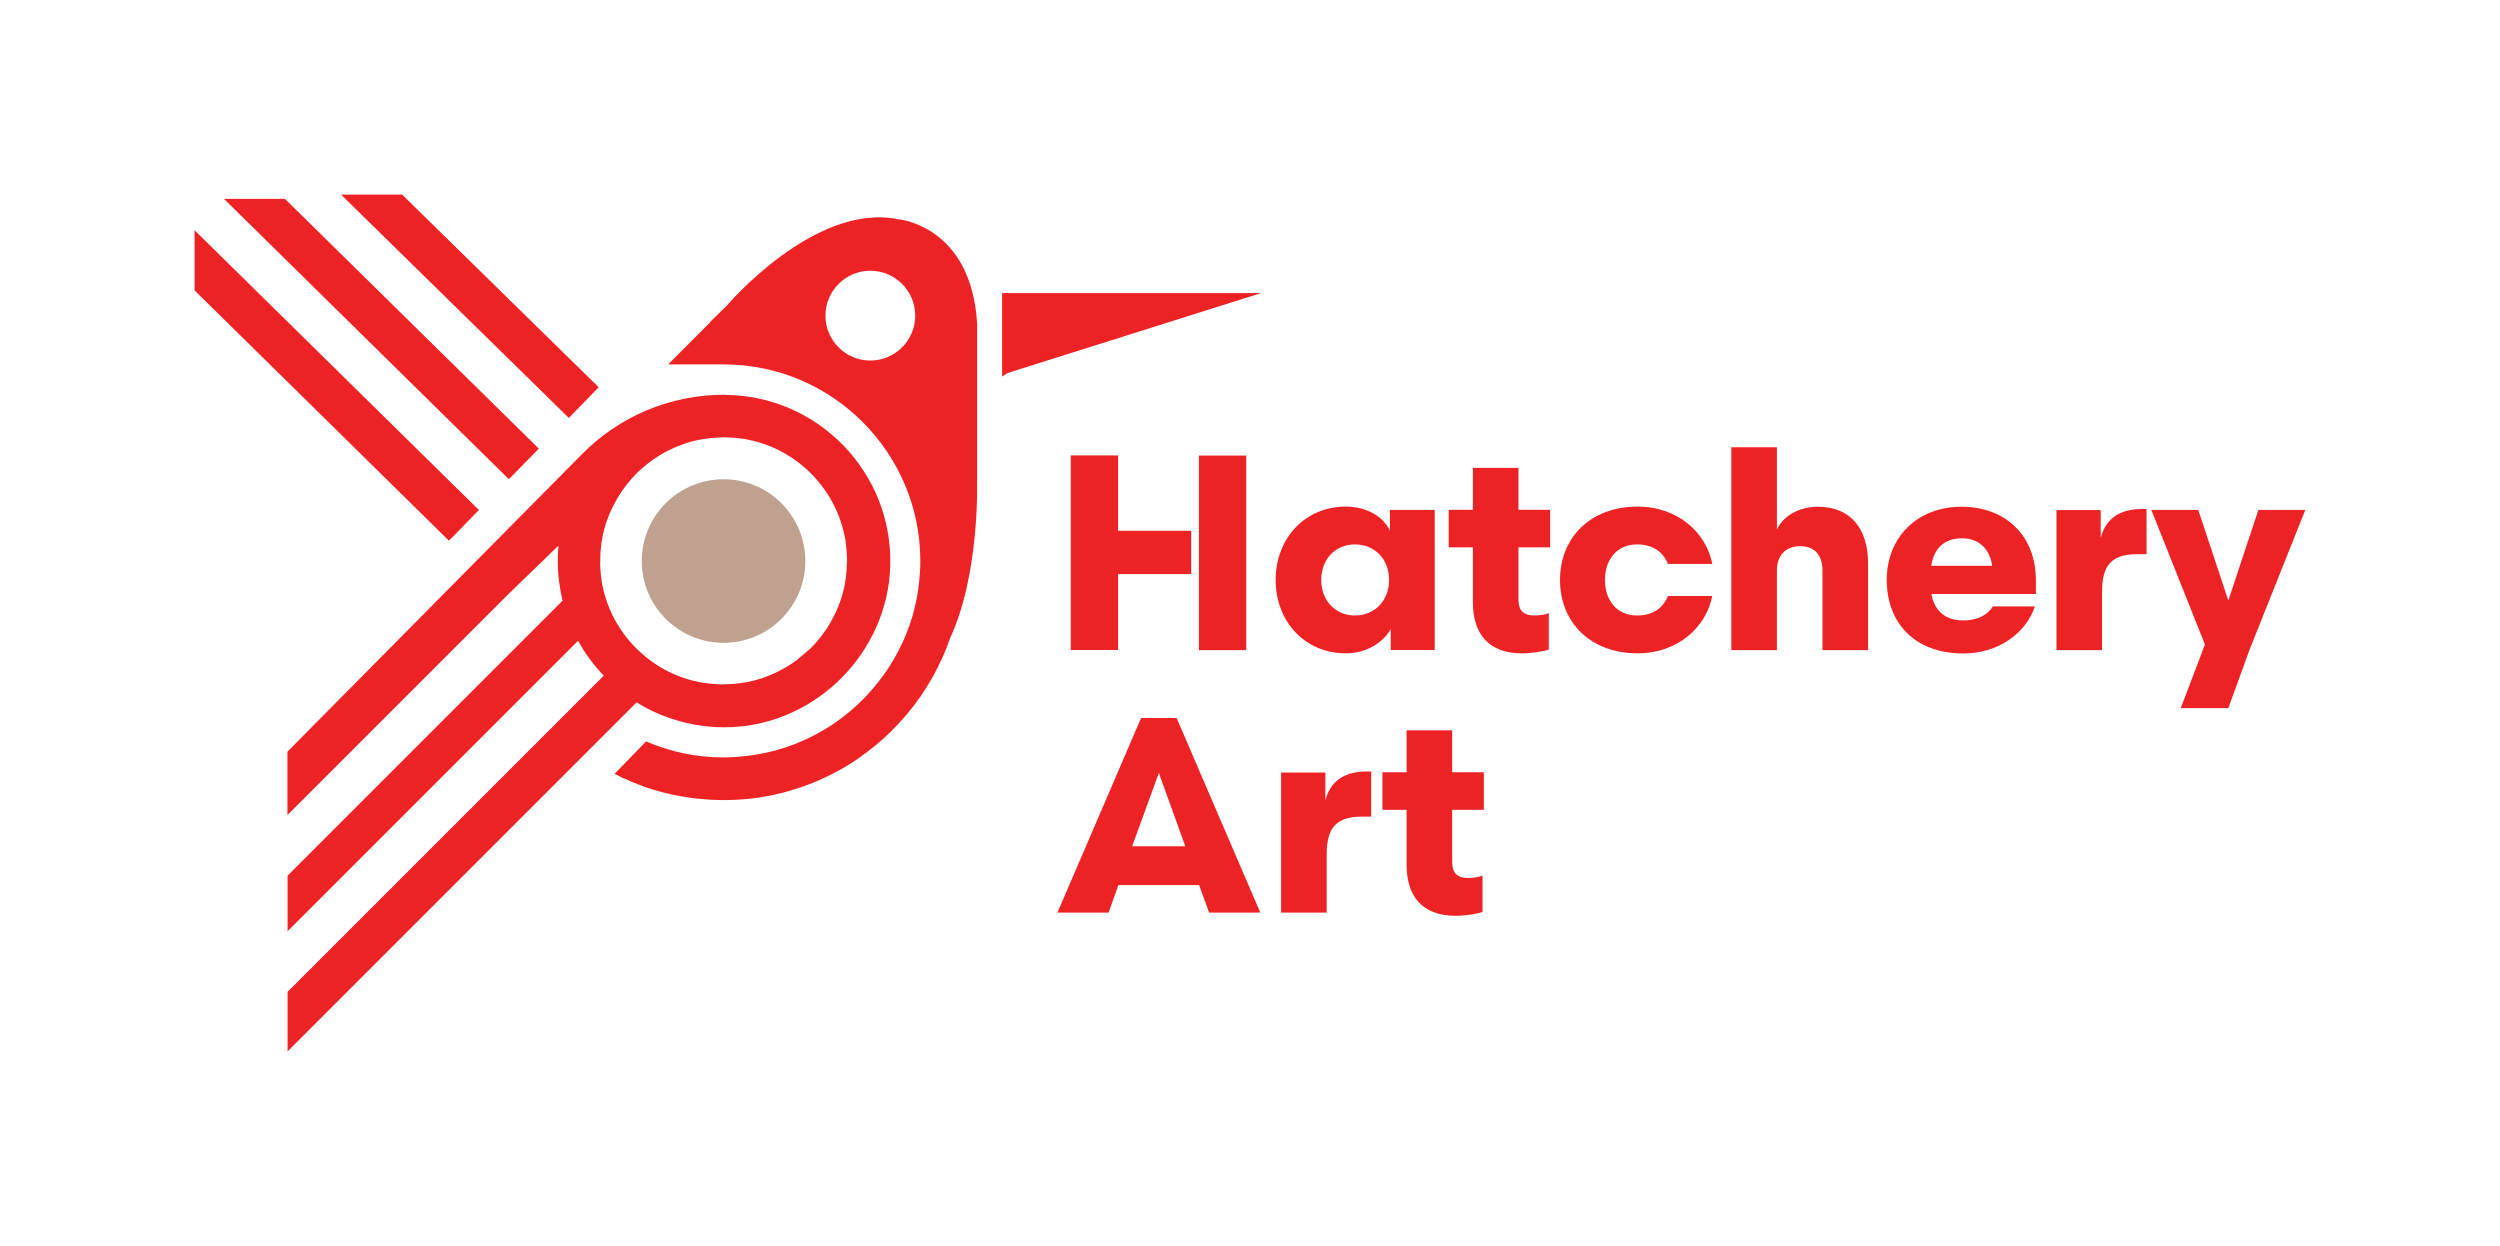 <?xml version="1.0" encoding="UTF-8"?><svg id="Layer_1" xmlns="http://www.w3.org/2000/svg" viewBox="0 0 187.08 93.24"><defs><style>.cls-1{fill:none;}.cls-2{fill:#ed2224;}.cls-3{fill:#bfa18f;}.cls-4{fill:#045940;}</style></defs><path class="cls-2" d="M83.67,39.72h5.47v3.24h-5.47v5.68h-3.54v-14.56h3.54v5.64ZM89.72,34.09h3.54v14.56h-3.54v-14.56Z"/><path class="cls-2" d="M104.01,39.72v-1.56h3.35v10.48h-3.29v-1.56c-.58,1-1.79,1.81-3.37,1.81-3.04,0-5.24-2.37-5.24-5.49s2.2-5.49,5.24-5.49c1.58,0,2.83.75,3.31,1.81ZM103.95,43.4c0-1.54-1.06-2.66-2.56-2.66s-2.52,1.14-2.52,2.66,1.04,2.66,2.52,2.66,2.56-1.12,2.56-2.66Z"/><path class="cls-2" d="M115.9,45.9v2.7c-.35.15-1.31.29-2.02.29-2.52,0-3.66-1.5-3.66-3.81v-4.12h-1.81v-2.81h1.81v-3.14h3.41v3.14h2.37v2.81h-2.37v3.91c0,.81.37,1.19,1.19,1.19.42,0,.75-.06,1.08-.17Z"/><path class="cls-2" d="M128.13,42.2h-3.31c-.31-.77-1-1.46-2.31-1.46-1.58,0-2.41,1.21-2.41,2.66s.83,2.66,2.41,2.66c1.31,0,2-.69,2.31-1.46h3.31c-.44,2.29-2.54,4.29-5.59,4.29-3.54,0-5.8-2.33-5.8-5.49s2.27-5.49,5.8-5.49c3.06,0,5.16,2,5.59,4.28Z"/><path class="cls-2" d="M132.97,48.65h-3.41v-15.18h3.41v6.16c.46-1.02,1.66-1.71,3.06-1.71,2.52,0,3.76,1.73,3.76,4.22v6.51h-3.41v-5.95c0-1.08-.52-1.83-1.66-1.83-1.02,0-1.75.62-1.75,1.81v5.97Z"/><path class="cls-2" d="M149.13,45.38h3.14c-.64,1.98-2.72,3.52-5.34,3.52-3.66,0-5.74-2.29-5.74-5.51s2.33-5.47,5.59-5.47,5.57,2.12,5.57,5.51v1.02h-7.82c.21,1.14.92,1.98,2.39,1.98,1.02,0,1.81-.39,2.2-1.04ZM144.53,42.34h4.55c-.17-1.25-.98-2.06-2.27-2.06s-2.1.75-2.29,2.06Z"/><path class="cls-2" d="M160.63,41.47h-.69c-1.87,0-2.64.77-2.64,2.81v4.37h-3.41v-10.48h3.31v2.08c.44-1.68,1.73-2.16,3.1-2.16h.33v3.39Z"/><path class="cls-2" d="M169,38.16h3.51l-4.18,10.48-1.58,4.35h-3.56l1.81-4.76-4.01-10.07h3.51l2.25,6.78,2.25-6.78Z"/><path class="cls-2" d="M89.74,66.23h-6.05l-.73,2.06h-3.83l6.26-14.56h2.66l6.26,14.56h-3.83l-.75-2.06ZM84.73,63.33h3.97l-1.98-5.49-2,5.49Z"/><path class="cls-2" d="M102.61,61.11h-.69c-1.87,0-2.64.77-2.64,2.81v4.37h-3.41v-10.48h3.31v2.08c.44-1.68,1.73-2.16,3.1-2.16h.33v3.39Z"/><path class="cls-2" d="M110.94,65.54v2.7c-.35.15-1.31.29-2.02.29-2.52,0-3.66-1.5-3.66-3.81v-4.12h-1.81v-2.81h1.81v-3.14h3.41v3.14h2.37v2.81h-2.37v3.91c0,.81.37,1.19,1.19,1.19.42,0,.75-.06,1.08-.17Z"/><path class="cls-1" d="M45.05,43.55c.01.08.04.16.05.25-.03-.17-.06-.35-.08-.52.01.09.01.18.03.27Z"/><path class="cls-1" d="M55.72,32.88c-.09-.02-.18-.02-.27-.03.17.02.35.05.52.08-.08-.02-.16-.04-.25-.05Z"/><path class="cls-1" d="M63.18,40.08c-.73-3.55-3.58-6.4-7.13-7.13,3.56.75,6.38,3.56,7.13,7.13Z"/><path class="cls-1" d="M52.24,51.02c-3.56-.75-6.38-3.56-7.13-7.13.73,3.55,3.58,6.4,7.13,7.13Z"/><path class="cls-1" d="M63.26,40.42c-.01-.08-.04-.17-.05-.25.03.17.06.35.08.52-.01-.09-.01-.18-.03-.27Z"/><path class="cls-1" d="M52.58,51.09c.09.02.18.02.27.03-.17-.02-.35-.05-.52-.08.08.02.16.04.25.05Z"/><path class="cls-1" d="M65.13,20.25c-1.86,0-3.36,1.51-3.36,3.36s1.51,3.36,3.36,3.36,3.36-1.51,3.36-3.36-1.51-3.36-3.36-3.36Z"/><path class="cls-1" d="M52.24,51.02s.06.01.09.02c.17.03.35.06.52.08.23.03.45.06.67.07.13,0,.26.02.39.02.24,0,.48,0,.72-.01.11,0,.23,0,.34-.02.33-.03.66-.07.99-.14.01,0,.02,0,.03,0,.33-.07.66-.16.98-.26.1-.03.2-.07.3-.11.22-.08.43-.16.64-.26.11-.05.22-.1.33-.16.19-.1.38-.2.57-.31.1-.06.21-.12.31-.19.19-.12.37-.25.56-.39.08-.06.17-.12.25-.19.26-.21.5-.42.74-.66,0,0,0,0,0,0,.23-.23.45-.48.66-.74.07-.08.13-.17.19-.25.14-.18.27-.36.39-.55.07-.1.13-.21.19-.31.11-.19.21-.37.31-.57.05-.11.11-.22.16-.33.09-.21.18-.42.26-.64.04-.1.08-.2.11-.3.1-.32.19-.65.26-.98,0-.01,0-.03,0-.04.06-.32.11-.65.14-.98.01-.11.01-.22.02-.34.01-.24.02-.48.01-.72,0-.13-.01-.26-.02-.39-.01-.22-.04-.45-.07-.68-.02-.17-.05-.35-.08-.52,0-.03-.01-.06-.02-.09-.75-3.56-3.56-6.38-7.13-7.13-.03,0-.06-.01-.09-.02-.17-.03-.35-.06-.52-.08-.23-.03-.45-.06-.68-.07-.13,0-.26-.02-.39-.02-.24,0-.48,0-.72.01-.11,0-.23,0-.34.02-.33.03-.66.07-.98.14-.01,0-.03,0-.04,0-.33.07-.66.16-.98.26-.1.03-.2.07-.3.11-.22.08-.43.16-.64.26-.11.05-.22.11-.33.16-.19.1-.38.2-.57.31-.11.06-.21.12-.31.19-.19.12-.37.25-.55.39-.08.06-.17.12-.25.19-.26.21-.5.42-.74.66h0c-.23.23-.45.48-.66.74-.07.08-.13.17-.19.25-.14.18-.27.36-.39.56-.07.1-.13.21-.19.31-.11.19-.21.37-.31.57-.05.11-.11.22-.16.33-.09.21-.18.42-.26.64-.04.1-.08.2-.11.3-.1.32-.19.65-.26.98,0,.01,0,.03,0,.04-.06.32-.11.65-.14.98-.01.11-.01.23-.02.34-.01.24-.02.48-.01.72,0,.13.01.26.02.39.01.22.04.45.07.68.02.17.05.35.08.52,0,.03.01.06.02.09.75,3.56,3.56,6.38,7.13,7.13ZM54.15,35.86c3.38,0,6.12,2.74,6.12,6.12s-2.74,6.12-6.12,6.12-6.12-2.74-6.12-6.12,2.74-6.12,6.12-6.12Z"/><path class="cls-2" d="M73.12,35.86v-11.63c-.43-7.41-5.95-7.83-5.95-7.83-6.25-1.25-12.81,6.5-12.81,6.5l-1.22,1.19s0,0,0,0c0,0,.02,0,.03,0l-3.17,3.18h4.16c8.11,0,14.71,6.6,14.71,14.71,0,.24,0,.48-.02.72,0,.08-.01.17-.02.25-.01.15-.02.31-.04.46,0,.1-.02.2-.03.3-.02.13-.03.27-.05.4-.02.11-.03.22-.05.32-.02.12-.04.24-.06.36-.02.11-.05.23-.07.34-.02.11-.05.22-.08.33-.03.12-.06.24-.09.36-.03.1-.05.19-.08.29-.04.13-.08.26-.12.38-.03.08-.05.15-.08.23-.05.14-.1.28-.15.42-.02.04-.04.09-.05.13-.37.97-.85,1.88-1.41,2.74,0,0,0,0,0,0-.11.17-.23.34-.35.51,0,0-.01.02-.02.02-.12.17-.24.33-.37.49,0,0-.01.01-.02.02-.13.16-.26.32-.39.48,0,0,0,0,0,0,0,0,0,0,0,0-1.82,2.13-4.24,3.73-6.99,4.54,0,0,0,0,0,0,0,0,0,0,0,0-.32.1-.65.18-.98.25-.02,0-.03,0-.05.01-.33.07-.67.14-1.01.19-.01,0-.02,0-.04,0-.3.04-.6.08-.91.1-.07,0-.15.01-.23.02-.32.02-.65.04-.97.04-2.06,0-4.01-.43-5.79-1.2l-2.35,2.42c.17.09.34.18.51.27,1.06.5,2.17.9,3.32,1.18.32.08.65.15.98.21.06.01.11.02.17.03.27.05.55.09.82.13.08.01.17.02.25.03.26.03.52.05.78.07.09,0,.18.02.27.02.34.02.69.03,1.03.03.3,0,.6,0,.9-.02.1,0,.2-.01.29-.02.2-.01.39-.03.59-.04.12-.01.24-.03.35-.04.17-.02.35-.04.52-.07.12-.02.25-.04.37-.06.16-.03.33-.05.49-.09.13-.03.25-.05.38-.08.15-.03.31-.07.46-.11.13-.03.26-.07.38-.1.15-.04.3-.08.44-.13.13-.04.26-.08.38-.12.14-.05.28-.09.43-.14.13-.05.26-.09.38-.14.14-.05.27-.11.41-.16.13-.05.25-.11.38-.16.13-.06.26-.12.39-.18.13-.06.25-.12.38-.18.13-.06.25-.13.37-.19.13-.07.25-.13.38-.2.12-.07.24-.13.35-.2.13-.07.25-.15.37-.22.11-.07.22-.14.33-.21.13-.08.25-.16.37-.25.1-.07.2-.14.3-.22.13-.09.25-.18.38-.28.09-.07.18-.14.27-.21.13-.1.26-.21.39-.31.07-.06.14-.12.21-.18.14-.12.29-.25.43-.37.02-.01.03-.03.05-.05.57-.53,1.11-1.1,1.62-1.7,0,0,.01-.01.02-.02.14-.17.28-.35.42-.53.03-.04.07-.08.1-.12.13-.17.25-.34.37-.51.04-.06.08-.11.12-.16.11-.17.22-.34.33-.51.04-.06.08-.12.12-.19.11-.17.21-.34.31-.52.04-.07.08-.13.12-.2.1-.17.19-.35.28-.53.04-.07.07-.14.11-.21.09-.18.17-.36.26-.54.03-.07.06-.14.1-.21.08-.18.16-.37.24-.56.03-.07.06-.14.08-.21.07-.19.14-.38.21-.58,2.32-4.95,2.05-12,2.05-12ZM65.13,26.98c-1.86,0-3.36-1.51-3.36-3.36s1.51-3.36,3.36-3.36,3.36,1.51,3.36,3.36-1.51,3.36-3.36,3.36Z"/><polygon class="cls-2" points="75.13 21.93 74.99 21.93 74.99 28.18 75.41 27.91 94.37 21.93 75.13 21.93"/><polygon class="cls-2" points="42.56 31.28 44.8 28.98 44.77 28.95 30.09 14.56 25.52 14.56 42.52 31.23 42.56 31.28"/><polygon class="cls-2" points="33.6 40.46 35.84 38.16 35.76 38.09 14.56 17.23 14.56 21.73 33.5 40.37 33.6 40.46"/><polygon class="cls-2" points="38.08 35.86 40.32 33.57 40.27 33.52 21.32 14.88 16.76 14.88 38.02 35.8 38.08 35.86"/><circle class="cls-3" cx="54.15" cy="41.98" r="6.12" transform="translate(-13.83 50.59) rotate(-45)"/><path class="cls-1" d="M63.37,41.75c0-.13-.01-.26-.02-.39-.01-.22-.04-.45-.07-.68-.01-.09-.01-.18-.03-.27-.01-.08-.04-.17-.05-.25,0-.03-.01-.06-.02-.09-.73-3.55-3.58-6.4-7.13-7.13-.03,0-.06-.01-.09-.02-.08-.02-.16-.04-.25-.05-.09-.02-.18-.02-.27-.03-.23-.03-.45-.06-.68-.07-.13,0-.26-.02-.39-.02-.08,0-.15-.01-.23-.01-.17,0-.33.02-.5.03-.11,0-.23,0-.34.02-.33.03-.66.07-.98.14-.01,0-.03,0-.04,0-.33.07-.66.16-.98.26-.1.03-.2.07-.3.11-.22.08-.43.16-.64.26-.11.05-.22.11-.33.16-.19.1-.38.2-.57.31-.11.06-.21.12-.31.19-.19.12-.37.25-.55.39-.08.06-.17.12-.25.19-.26.21-.5.42-.74.66h0c-.23.23-.45.48-.66.74-.07.08-.13.17-.19.25-.14.18-.27.36-.39.56-.07.1-.13.21-.19.31-.11.19-.21.37-.31.57-.05.11-.11.22-.16.33-.09.21-.18.42-.26.64-.04.1-.08.2-.11.3-.1.32-.19.65-.26.98,0,.01,0,.03,0,.04-.06.32-.11.65-.14.98-.01.11-.01.23-.02.34,0,.17-.03.33-.03.5,0,.08,0,.15.01.23,0,.13.01.26.02.39.01.22.04.45.07.68.01.09.01.18.03.27.01.08.04.16.05.25,0,.03.01.06.02.09.73,3.55,3.58,6.4,7.13,7.13.03,0,.06.01.09.02.08.02.16.04.25.05.09.02.18.02.27.03.23.03.45.06.67.07.13,0,.26.02.39.02.08,0,.15.01.23.01.17,0,.33-.02.5-.03.11,0,.23,0,.34-.02.33-.03.66-.07.99-.14.01,0,.02,0,.03,0,.33-.07.66-.16.98-.26.1-.03.2-.07.3-.11.22-.08.43-.16.64-.26.11-.05.22-.1.33-.16.19-.1.38-.2.57-.31.1-.06.21-.12.31-.19.19-.12.37-.25.56-.39l.99-.84s0,0,0,0c.23-.23.45-.48.66-.74.07-.08.13-.17.19-.25.14-.18.27-.36.39-.55.07-.1.13-.21.19-.31.11-.19.21-.37.31-.57.05-.11.11-.22.16-.33.09-.21.18-.42.26-.64.04-.1.08-.2.11-.3.1-.32.19-.65.26-.98,0-.01,0-.03,0-.04.06-.32.11-.65.14-.98.01-.11.01-.22.02-.34,0-.17.03-.33.03-.5,0-.08,0-.15-.01-.23Z"/><path class="cls-2" d="M54.22,29.54h0c-4.04-.01-7.9,1.61-10.72,4.5l-21.99,22.21v4.74l16.46-16.46,3.82-3.7c-.03.38-.05.76-.05,1.15,0,1.02.13,2.02.36,2.97l-20.58,20.58v4.16l21.74-21.74c.52.95,1.17,1.83,1.92,2.61l-23.66,23.66v4.46l26.12-26.12c.77.48,1.59.87,2.46,1.17,1.47.51,3.06.76,4.72.68,6.39-.33,11.61-5.66,11.8-12.06.2-7-5.42-12.76-12.37-12.8ZM63.34,42.82c-.03.33-.07.66-.14.98,0,.01,0,.03,0,.04-.07.33-.16.66-.26.98-.03.1-.07.2-.11.3-.08.22-.16.43-.26.64-.05.11-.1.22-.16.33-.1.19-.2.38-.31.57-.06.1-.12.21-.19.31-.12.19-.25.37-.39.55-.06.08-.12.17-.19.25-.21.26-.42.5-.66.74,0,0,0,0,0,0l-.99.84c-.18.14-.36.27-.56.39-.1.07-.21.13-.31.19-.19.11-.37.21-.57.31-.11.05-.22.11-.33.16-.21.09-.42.18-.64.26-.1.04-.2.08-.3.11-.32.1-.65.19-.98.26-.01,0-.02,0-.03,0-.32.06-.65.11-.99.14-.11.01-.23.01-.34.02-.17,0-.33.03-.5.03-.08,0-.15,0-.23-.01-.13,0-.26-.01-.39-.02-.22-.01-.45-.04-.67-.07-.09-.01-.18-.01-.27-.03-.08-.01-.17-.04-.25-.05-.03,0-.06-.01-.09-.02-3.55-.73-6.4-3.58-7.13-7.13,0-.03-.01-.06-.02-.09-.02-.08-.04-.16-.05-.25-.02-.09-.02-.18-.03-.27-.03-.23-.06-.45-.07-.68,0-.13-.02-.26-.02-.39,0-.08-.01-.15-.01-.23,0-.17.02-.33.03-.5,0-.11,0-.23.02-.34.03-.33.07-.66.14-.98,0-.01,0-.03,0-.04.07-.33.16-.66.26-.98.03-.1.07-.2.11-.3.08-.22.16-.43.26-.64.05-.11.1-.22.16-.33.1-.19.2-.38.31-.57.06-.1.12-.21.19-.31.12-.19.25-.37.39-.56.06-.08.12-.17.19-.25.21-.26.42-.5.66-.74h0c.23-.23.48-.45.74-.66.08-.07.17-.13.25-.19.18-.14.36-.27.55-.39.1-.07.21-.13.31-.19.18-.11.37-.21.57-.31.11-.05.22-.11.33-.16.21-.09.42-.18.64-.26.1-.04.2-.08.3-.11.32-.1.65-.19.98-.26.01,0,.03,0,.04,0,.32-.06.65-.11.98-.14.11-.01.23-.01.34-.02.17,0,.33-.03.5-.03.08,0,.15,0,.23.01.13,0,.26.01.39.02.22.01.45.04.68.07.09.01.18.01.27.03.08.01.16.04.25.05.03,0,.06.01.09.02,3.55.73,6.4,3.58,7.13,7.13,0,.03.01.06.02.09.02.08.04.16.05.25.02.09.02.18.03.27.03.23.06.45.07.68,0,.13.02.26.02.39,0,.08.01.15.01.23,0,.17-.02.33-.03.5,0,.11,0,.23-.02.34Z"/><path class="cls-4" d="M44.92,41.98c0,.08,0,.15.01.23,0-.24,0-.48.01-.72,0,.17-.03.33-.03.5Z"/><path class="cls-4" d="M54.15,51.22c.17,0,.33-.02.5-.03-.24.01-.48.02-.72.01.08,0,.15.01.23.01Z"/><path class="cls-4" d="M54.15,32.75c-.17,0-.33.02-.5.03.24-.01.48-.02.72-.01-.08,0-.15-.01-.23-.01Z"/><path class="cls-4" d="M63.39,41.98c0-.08,0-.15-.01-.23,0,.24,0,.49-.01.72,0-.17.03-.33.03-.5Z"/></svg>